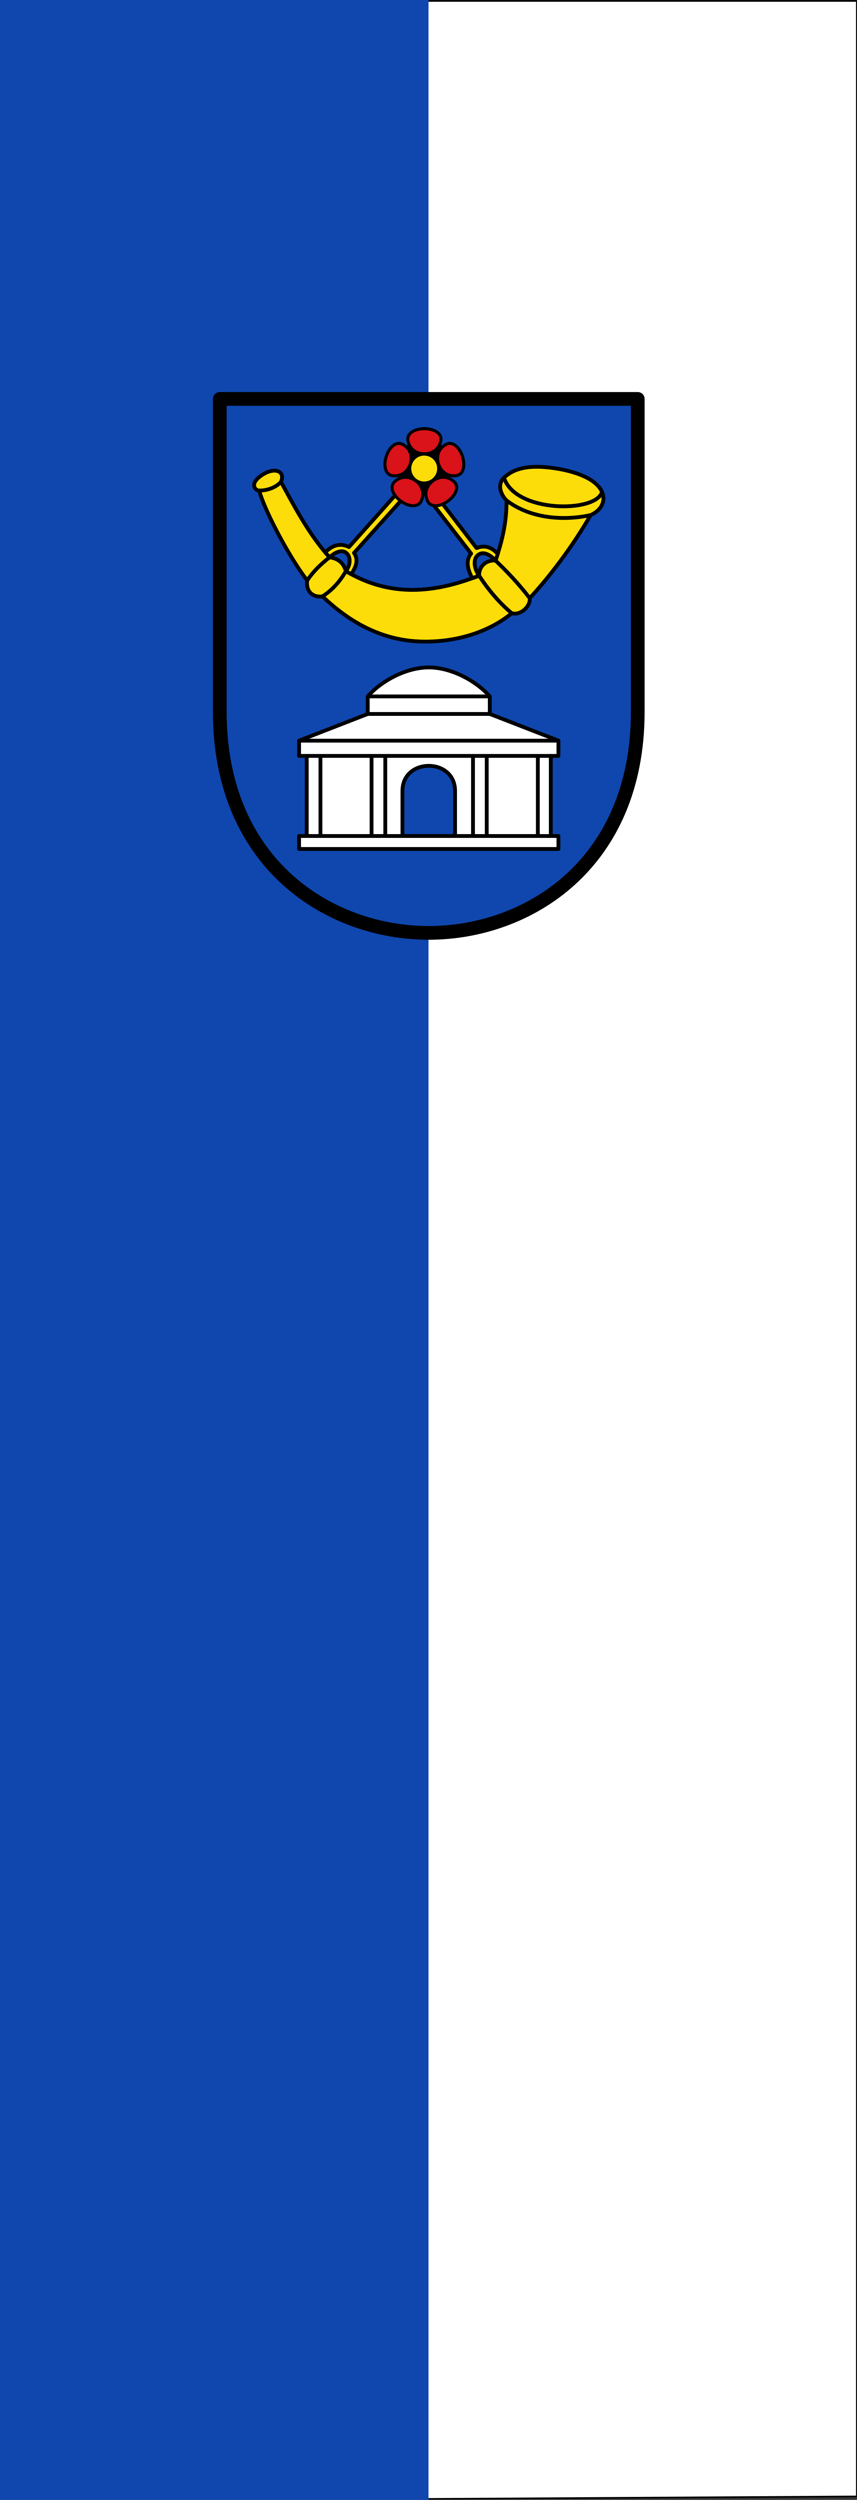 <svg xmlns="http://www.w3.org/2000/svg" height="875" width="300"><rect width="100%" height="100%" fill="#333333" stroke="none"/><g style="stroke-width:.756"><path d="m.2 148.2.5 151.6h499.1V148.708" style="fill:#fff;stroke:#000;stroke-width:.302;stroke-linecap:square;stroke-linejoin:miter;stroke-miterlimit:4;stroke-dasharray:none;stroke-opacity:1" transform="matrix(0 -1.75 1 0 0 875)"/><path style="fill:#0f47af;stroke:none;stroke-width:.756;stroke-miterlimit:4;stroke-dasharray:none;stroke-opacity:1" d="M0 150h500V0H0Z" transform="matrix(0 -1.75 1 0 0 875)"/></g><path style="fill:#0f47af;stroke:#000;stroke-width:18;stroke-linecap:round;stroke-linejoin:round;stroke-miterlimit:4;stroke-dasharray:none;stroke-opacity:1" d="M23.32 331.168v-410h548v410c0 200-144 290-274 290s-274-90-274-290z" transform="matrix(.267 0 0 .267 70.706 160.673)"/><path d="M467.32 511.168v-17h-10v-105h10v-20l-90-35v-23c-17.764-20.391-50.503-38-80-38s-62.236 17.609-80 38v23l-90 35v20h10v105h-10v17z" style="fill:#fff;stroke:#000;stroke-width:5;stroke-linecap:round;stroke-linejoin:round;stroke-miterlimit:4;stroke-dasharray:none;stroke-opacity:1" transform="matrix(.267 0 0 .267 70.706 160.673)"/><path style="fill:#0f47af;stroke:#000;stroke-width:5;stroke-linecap:round;stroke-linejoin:round;stroke-miterlimit:4;stroke-dasharray:none;stroke-opacity:1" d="M262.82 493.168v-58c0-44 69-44 69 0v58" transform="matrix(.267 0 0 .267 70.706 160.673)"/><path style="fill:none;stroke:#000;stroke-width:5;stroke-linecap:round;stroke-linejoin:round;stroke-miterlimit:4;stroke-dasharray:none;stroke-opacity:1" d="M355.32 389.168v105m18-105v105m67-105v105m-200-105v105m-18-105v105m-67-105v105m-28-125h340m-250-58h160m-160 23h160m-240 55h320m-320 105h320" transform="matrix(.267 0 0 .267 70.706 160.673)"/><path d="M103.812 29.922c19.503 35.847 36.98 69.167 63.605 98.91 10.412 1.404 18.288 6.434 21.48 18.153 59.408 35.308 117.3 28.165 174.65 5.907-.244-12.844 9.925-20.954 21.619-19.786 8.92-26.608 14.676-51.242 14.317-78.88-9.308-9.55-11.307-22.276-3.289-29.824 12.931-12.172 32.79-17.815 69.03-11.924 24.055 3.91 51.769 13.046 59.448 30.598 5.395 12.33-1.203 24.394-14.88 30.376-19.232 33.665-48.27 74.754-79.871 108.93 1.283 10.686-12.021 22.972-23.568 19.732-28.65 23.729-70.665 37.962-116.741 37.175-51.478-.879-94.404-23.922-131.38-59.259-13.126 1.793-22.008-6.966-20.079-20.882-25.476-33.213-56.949-94.534-62.869-117.85-5.319.345-14.472-9.818 6.057-21.79 15.536-9.06 28.209-2.974 22.47 10.414Z" style="fill:#fcdd09;stroke:#000;stroke-width:5;stroke-linecap:round;stroke-linejoin:round;stroke-miterlimit:4;stroke-dasharray:none;stroke-opacity:1" transform="matrix(.267 0 0 .267 70.642 160.673)"/><path d="M396.194 24.402c14.7 46.588 121.374 46.34 128.478 18.674m-125.19 11.15c31.977 24.384 75.927 26.826 110.31 19.226m-146.244 79.44c12.754 19.435 26.95 35.987 42.805 49.222m-21.187-69.008c14.918 14.37 29.836 29.783 44.755 49.277m-241.023-35.398c-7.756 13.481-17.745 24.729-30.665 33.045m9.184-51.199c-12.344 9.935-20.607 17.735-29.264 30.317M75.284 41.298c8.74.182 20.984-3.07 28.528-11.376" style="fill:none;stroke:#000;stroke-width:5;stroke-linecap:butt;stroke-linejoin:miter;stroke-miterlimit:4;stroke-dasharray:none;stroke-opacity:1" transform="matrix(.267 0 0 .267 70.642 160.673)"/><path d="M161.804 122.304c7.768-7.733 18.069-13.44 31.189-6.968l62.59-70.147 7.17 7.557-63.172 70.34c6.717 9.865 1.85 19-3.574 27.927l-7.11-4.028c6.226-8.221 6.626-18.605.802-23.704-5.825-5.1-14.81-1.394-22.282 5.55zM388.045 124.216c-5.604-5.682-14.239-13.001-27.799-7.51l-57.27-74.554-7.705 7.01 57.835 74.79c-8.43 9.957-3.312 23.003 1.441 32.303l9-3.363c-6.563-9.067-8.385-21.833-1.284-27.2 7.102-5.365 15.96-.06 22.903 7.414z" style="fill:#fcdd09;stroke:#000;stroke-width:5;stroke-linecap:round;stroke-linejoin:round;stroke-miterlimit:4;stroke-dasharray:none;stroke-opacity:1" transform="matrix(.267 0 0 .267 70.642 160.673)"/><g transform="matrix(.267 0 0 .267 70.706 160.673)"><circle r="36.5" cy="10.668" cx="291.561" style="opacity:1;fill:#000;fill-opacity:1;stroke:none;stroke-width:1;stroke-linecap:round;stroke-linejoin:round;stroke-miterlimit:4;stroke-dasharray:none;stroke-opacity:1"/><circle r="18.5" style="opacity:1;fill:#fcdd09;fill-opacity:1;stroke:#000;stroke-width:3;stroke-linecap:round;stroke-linejoin:round;stroke-miterlimit:4;stroke-dasharray:none;stroke-opacity:1" cx="291.361" cy="12.468"/><path style="fill:#da121a;stroke:#000;stroke-width:4;stroke-linecap:round;stroke-linejoin:round;stroke-miterlimit:4;stroke-dasharray:none;stroke-opacity:1" d="M270.061-23.832c-2-10 9-16 21.5-16s23.5 6 21.5 16-10 17-21.5 17-19.5-7-21.5-17zM319.63-19.059c8.893-4.992 17.999 3.615 21.861 15.504 3.863 11.888 1.556 24.204-8.573 25.392-10.128 1.188-19.258-4.258-22.811-15.195-3.554-10.937.631-20.709 9.524-25.7zM330.409 29.56c7.496 6.914 2.123 18.234-7.99 25.581-10.112 7.348-22.538 8.96-26.798-.307-4.26-9.265-1.902-19.63 7.402-26.39 9.304-6.76 19.89-5.799 27.386 1.116zM287.5 54.834c-4.26 9.266-16.685 7.655-26.798.307-10.112-7.347-15.485-18.667-7.989-25.581 7.496-6.915 18.082-7.876 27.386-1.116 9.304 6.76 11.662 17.125 7.402 26.39zM250.204 21.837c-10.129-1.188-12.436-13.504-8.573-25.392 3.862-11.889 12.968-20.496 21.86-15.504 8.893 4.992 13.078 14.764 9.524 25.701-3.553 10.937-12.683 16.383-22.811 15.195Z"/></g></svg>